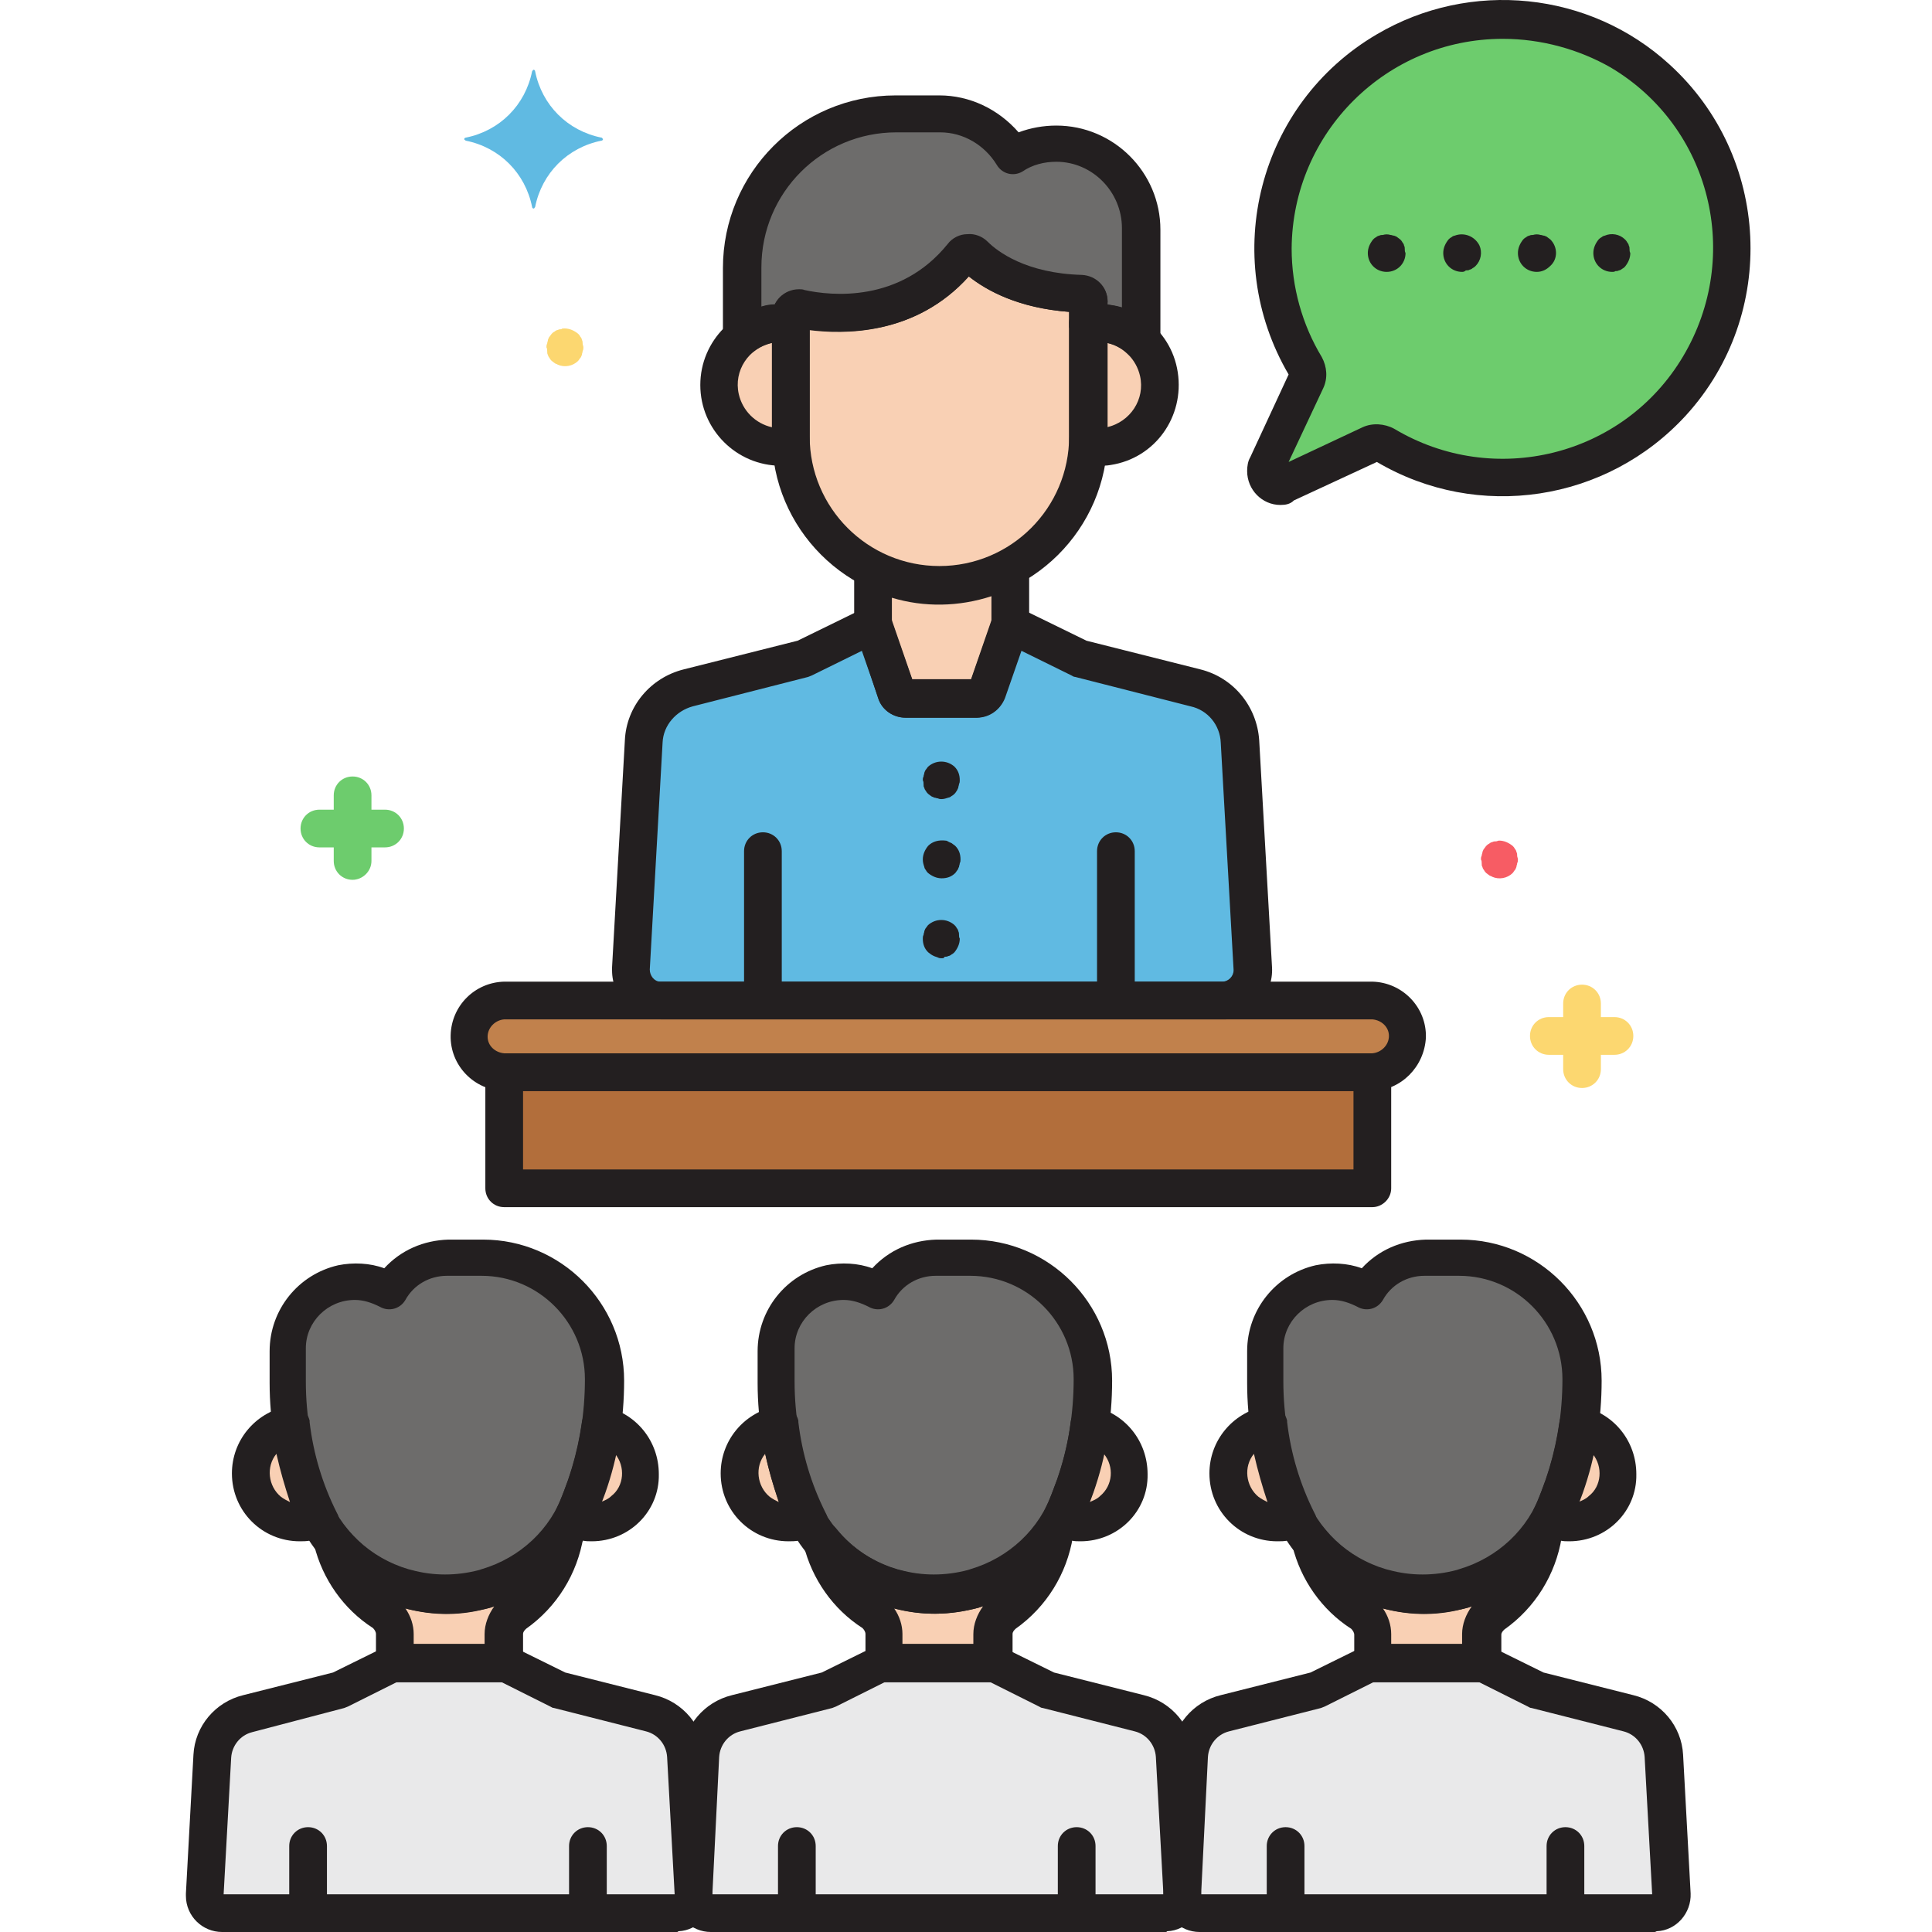 <svg height="512pt" viewBox="-49 0 512 512.295" width="512pt" xmlns="http://www.w3.org/2000/svg"><path d="m132.746 465.695c-.398-5.398-4-10-9.398-11.398l-24.199-6-14.602-7.203h-29l-14.598 7.203-24.402 6c-5.199 1.398-9 6-9.398 11.398l-2 36.801c-.199 2.598 1.801 4.598 4.199 4.801h.199 120.602c2.598 0 4.598-2 4.598-4.602v-.199zm0 0" fill="#e9e9ea"/><path d="m262.348 465.695c-.398-5.398-4-10-9.398-11.398l-24.402-6.203-14.598-7.199h-28.801l-14.602 7.199-24.398 6.203c-5.199 1.398-9 6-9.402 11.398l-2 36.801c-.199 2.598 1.801 4.598 4.203 4.801h.199 120.598c2.602 0 4.602-2 4.602-4.602v-.199zm0 0" fill="#e9e9ea"/><path d="m391.949 465.695c-.402-5.398-4-10-9.402-11.398l-24.398-6.203-14.602-7.199h-28.801l-14.598 7.199-24.402 6.203c-5.199 1.398-9 6-9.398 11.398l-2 36.801c-.199 2.598 1.801 4.598 4.199 4.801h.199 120.602c2.602 0 4.602-2 4.602-4.602v-.199zm0 0" fill="#e9e9ea"/><path d="m282.949 256.695-3.402-60.199c-.398-6.801-5.199-12.602-11.801-14.199l-30.598-7.801-18.402-9-6.199 17.801c-.398 1-1.398 1.797-2.398 1.797h-19c-1.199 0-2-.598-2.402-1.797l-6.199-17.801-18.398 9-30.602 7.801c-6.598 1.598-11.398 7.398-11.801 14.199l-3.398 60.199c-.199 4.398 3.199 8.199 7.602 8.398h.398 148.801c4.398 0 8-3.598 8-8-.199 0-.199-.199-.199-.398zm0 0" fill="#60bae2"/><path d="m324.148 274.695c0-5.199-4.199-9.602-9.602-9.602h-230c-5.199.203-9.398 4.602-9.199 9.801.199 5 4.199 9 9.199 9.199h230.199c5.203.203 9.402-4 9.402-9.398zm0 0" fill="#c1814c"/><path d="m314.746 315.094v-30.797h-230.199v30.797zm0 0" fill="#b26e3b"/><path d="m79.949 421.297-.602.199c-6.801 2-14 2-20.602 0l-.797-.199c-7.402-2.203-14-6.602-19-12.602 1.797 7.801 6.598 14.602 13.398 19 2 1.199 3 3.398 3 5.602v7.598h28.801s0-4.398 0-7.801c0-2.199 1-4.199 2.801-5.598 7-5 11.797-12.602 13.199-21-4.602 7.199-11.801 12.398-20.199 14.801zm0 0" fill="#f9d0b4"/><path d="m110.148 377.695c-1.199 9-3.801 17.602-7.801 25.801h3.398c7.203 1.199 13.801-3.602 15-10.801.203-.602.203-1.199.203-2 0-6.199-4.602-11.602-10.801-13zm0 0" fill="#f9d0b4"/><path d="m27.949 377.895c-6.203 1.199-10.602 6.801-10.602 13 .199 7.199 6 13 13.199 12.801.602 0 1.199 0 2-.199h3c-4-8-6.598-16.801-7.598-25.602zm0 0" fill="#f9d0b4"/><path d="m209.547 421.297-.598.199c-6.801 2-14 2-20.602 0l-.801-.199c-7.398-2.203-14-6.602-19-12.602 1.801 7.801 6.602 14.602 13.402 19 2 1.199 3 3.398 3 5.602v7.598h28.797s0-4.398 0-7.801c0-2.199 1-4.199 2.801-5.598 7-5 11.801-12.602 13.199-21-4.598 7.199-11.797 12.398-20.199 14.801zm0 0" fill="#f9d0b4"/><path d="m239.746 377.695c-1.199 9-3.797 17.602-7.797 25.801h3.199c7.199 1.199 13.801-3.602 15-10.801.199-.602.199-1.199.199-2 .199-6.199-4.398-11.602-10.602-13zm0 0" fill="#f9d0b4"/><path d="m157.547 377.895c-6.199 1.199-10.598 6.801-10.598 13 .199 7.199 6 13 13.199 12.801.598 0 1.199 0 2-.199h3c-4-8-6.602-16.801-7.602-25.602zm0 0" fill="#f9d0b4"/><path d="m339.148 421.297-.602.199c-6.801 2-14 2-20.598 0l-.801-.199c-7.402-2.203-14-6.602-19-12.602 1.801 7.801 6.598 14.602 13.398 19 2 1.199 3 3.398 3 5.602v7.598h29.199s0-4.398 0-7.801c0-2.199 1-4.199 2.801-5.598 7-5 11.801-12.602 13.199-21-5 7.199-12.199 12.398-20.598 14.801zm0 0" fill="#f9d0b4"/><path d="m369.348 377.695c-1.199 9-3.801 17.602-7.801 25.801h3.199c7.203 1.199 13.801-3.602 15-10.801.203-.602.203-1.199.203-2 .199-6.199-4.402-11.602-10.602-13zm0 0" fill="#f9d0b4"/><path d="m287.148 377.895c-6.199 1.199-10.602 6.801-10.602 13 .199 7.199 6 13 13.199 12.801.602 0 1.203 0 2-.199h3c-4-8-6.598-16.801-7.598-25.602zm0 0" fill="#f9d0b4"/><path d="m241.949 85.695c-.801 0-1.801 0-2.602.199 0 .801.199 1.801.199 2.602v27.199c0 .801 0 1.801-.199 2.602 9 1.398 17.398-4.602 19-13.602 1.398-9-4.602-17.398-13.602-19-1 0-1.797 0-2.797 0zm0 0" fill="#f9d0b4"/><path d="m160.547 115.695v-27.199c0-.801 0-1.801.199-2.602-9-1.598-17.398 4.602-19 13.602-1.598 9 4.602 17.398 13.602 19 1.801.398 3.602.398 5.602 0-.402-1-.402-2-.402-2.801zm0 0" fill="#f9d0b4"/><path d="m205.949 67.695c-14.402 18.199-35.602 15.602-42.801 14-1.199-.199-2.199.398-2.602 1.602v.398 31.801c0 21.801 17.801 39.398 39.402 39.398 21.797 0 39.398-17.598 39.398-39.398v-35c0-.199 0-.402 0-.602 0-1.199-1-2-2-2-16.398-.398-25-7-28.398-10.199-.801-1-2-1-3 0zm0 0" fill="#f9d0b4"/><path d="m199.949 155.094c-6.203 0-12.203-1.398-17.602-4.199v14.602l6.199 17.801c.402 1 1.402 1.797 2.402 1.797h19c1.199 0 2-.797 2.398-1.797l6.199-17.801v-15.199c-5.598 3.199-12 4.797-18.598 4.797zm0 0" fill="#f9d0b4"/><path d="m111.148 365.895c0-17.801-14.602-32.199-32.402-32.398h-9.199c-6.398 0-12.199 3.398-15.398 8.801-3.801-2.402-8.402-3-12.801-2.203-8.398 1.801-14.398 9.402-14.199 18v8.402c0 9.801 1.598 19.398 4.801 28.598l.797 2.402c4 11.598 13.402 20.398 25.203 23.598l.797.203c6.801 2 14 2 20.602 0l.602-.203c11.797-3.398 21.199-12.199 25.199-23.797l1.199-3.203c3.199-9 4.801-18.598 4.801-28.199zm0 0" fill="#6d6c6b"/><path d="m240.746 365.895c0-17.801-14.598-32.199-32.398-32.398h-9.199c-6.402 0-12.199 3.398-15.402 8.801-3.797-2.402-8.398-3-12.797-2.203-8.402 1.801-14.402 9.402-14.203 18v8.402c0 9.801 1.602 19.398 4.801 28.598l.801 2.402c4 11.598 13.398 20.398 25.199 23.598l.801.203c6.801 2 14 2 20.602 0l.598-.203c11.801-3.398 21.199-12.199 25.199-23.797l1.203-3.203c3.199-9 4.797-18.598 4.797-28.199zm0 0" fill="#6d6c6b"/><path d="m370.348 365.895c0-17.801-14.602-32.199-32.398-32.398h-9.203c-6.398 0-12.199 3.398-15.398 8.801-3.801-2.402-8.398-3-12.801-2.203-8.398 1.801-14.398 9.402-14.199 18v8.402c0 9.801 1.602 19.398 4.801 28.598l.801 2.402c4 11.598 13.398 20.398 25.199 23.598l.801.203c6.797 2 14 2 20.598 0l.602-.203c11.801-3.398 21.199-12.199 25.199-23.797l1.199-3.203c3.199-9 4.801-18.598 4.801-28.199zm0 0" fill="#6d6c6b"/><path d="m157.949 85.695c.797 0 1.598 0 2.598.199v-1.801c0-1.199 1-2 2.199-2h.402c7.199 1.402 28.398 4 42.801-14 .797-1 2-1 3-.398 0 0 .199 0 .199.199 3.398 3.199 12 9.801 28.398 10.199 1.199 0 2 1 2 2v.602 5.199c5-.801 10.199.801 14 4.402v-29.801c0-12.402-10.199-22.602-22.598-22.602-4 0-8 1.199-11.602 3.199-4-6.797-11.398-11-19.398-11h-11.602c-22.398.203-40.602 18.402-40.602 40.801v18.199c2.801-2.199 6.402-3.398 10.203-3.398zm0 0" fill="#6d6c6b"/><path d="m390.348 21.094c-24.801-22.598-63.398-20.797-86 4-18 19.801-21 49.203-7.199 72.203.598 1 .598 2.398.199 3.598l-10.398 22.402c-.801 2 0 4.199 1.797 5.199 1 .398 2.203.398 3.203 0l22.398-10.402c1.199-.598 2.602-.398 3.602.203 28.797 17.199 66.199 7.797 83.398-21 15.199-24.801 10.398-56.801-11-76.203zm0 0" fill="#6dcc6d"/><path d="m110.348 36.496c-9-1.801-15.801-8.602-17.602-17.602 0-.199-.199-.398-.398-.398-.199 0-.199.199-.398.398-1.801 9-8.602 15.801-17.602 17.602-.199 0-.398.199-.398.398s.199.199.398.402c9 1.797 15.801 8.598 17.602 17.598 0 .199.199.402.398.402.199 0 .199-.203.398-.402 1.801-9 8.602-15.801 17.602-17.598.199 0 .398-.203.398-.402-.199-.199-.199-.398-.398-.398zm0 0" fill="#60bae2"/><path d="m361.547 269.695h17.402c2.797 0 5 2.199 5 5 0 2.801-2.203 5-5 5h-17.402c-2.801 0-5-2.199-5-5 0-2.801 2.199-5 5-5zm0 0" fill="#fcd770"/><path d="m370.348 261.094c2.801 0 5 2.203 5 5v17.402c0 2.801-2.199 5-5 5-2.801 0-5-2.199-5-5v-17.402c0-2.797 2.199-5 5-5zm0 0" fill="#fcd770"/><path d="m52.949 224.695h-17.402c-2.801 0-5-2.199-5-5 0-2.801 2.199-5 5-5h17.402c2.797 0 5 2.199 5 5 0 2.801-2.203 5-5 5zm0 0" fill="#6dcc6d"/><path d="m44.348 233.297c-2.801 0-5-2.203-5-5v-17.402c0-2.801 2.199-5 5-5 2.801 0 5 2.199 5 5v17.402c0 2.797-2.398 5-5 5zm0 0" fill="#6dcc6d"/><path d="m348.348 222.895c1.398 0 2.602.602 3.602 1.402.199.199.398.398.598.797.199.203.402.602.402.801.199.402.199.602.199 1 0 .402.199.602.199 1 0 .402 0 .602-.199 1 0 .402-.199.602-.199 1-.203.402-.203.602-.402.801-.199.199-.398.602-.598.801-1.402 1.398-3.602 1.801-5.402 1-.199-.199-.598-.199-.801-.402-.199-.199-.598-.398-.797-.598-.203-.199-.402-.402-.602-.801-.199-.199-.398-.602-.398-.801-.203-.199-.203-.598-.203-1 0-.398 0-.598-.199-1 0-.398 0-.598.199-1 0-.398.203-.598.203-1 .199-.398.199-.598.398-.801.199-.199.398-.598.602-.797.199-.203.398-.402.797-.602.203-.199.602-.398.801-.398.402-.203.602-.203 1-.203.199 0 .602-.199.801-.199zm0 0" fill="#f75c64"/><path d="m100.547 87.094c1.402 0 2.602.602 3.602 1.402.199.199.398.398.598.801.203.199.402.598.402.797.199.402.199.602.199 1 0 .402.199.602.199 1 0 .402 0 .602-.199 1 0 .402-.199.602-.199 1-.199.402-.199.602-.402.801-.199.199-.398.602-.598.801-1.402 1.398-3.602 1.801-5.402 1-.199-.199-.598-.199-.797-.398-.203-.203-.602-.402-.801-.602-.199-.199-.402-.398-.602-.801-.199-.199-.398-.598-.398-.801-.199-.199-.199-.598-.199-1 0-.398 0-.598-.203-1 0-.398 0-.598.203-1 0-.398.199-.598.199-1 .199-.398.199-.598.398-.797.199-.203.402-.602.602-.801.199-.199.398-.402.801-.602.199-.199.598-.398.797-.398.402-.199.602-.199 1-.199 0-.203.402-.203.801-.203zm0 0" fill="#fcd770"/><g fill="#231f20"><path d="m106.746 512.297c-2.797 0-5-2.203-5-5v-17.801c0-2.801 2.203-5 5-5 2.801 0 5 2.199 5 5v17.801c0 2.797-2.398 5-5 5zm0 0"/><path d="m32.547 512.297c-2.801 0-5-2.203-5-5v-17.801c0-2.801 2.199-5 5-5s5 2.199 5 5v17.801c0 2.797-2.398 5-5 5zm0 0"/><path d="m130.348 512.297h-120.602c-5.199 0-9.598-4.203-9.598-9.602 0-.199 0-.398 0-.602l2-36.797c.398-7.602 5.801-14 13.199-15.801l23.801-6 14.199-7c.602-.402 1.398-.602 2.199-.602h28.801c.801 0 1.602.199 2.199.602l14.199 7 23.801 6c7.402 1.801 12.801 8.199 13.199 15.801l2 36.797c.203 5.203-3.797 9.801-9 10-.199.203-.199.203-.398.203zm-120.199-10h119.598l-2-36.402c-.199-3.199-2.398-6-5.598-6.801l-24.402-6.199c-.398 0-.598-.199-1-.398l-13.598-6.801h-26.402l-13.598 6.801c-.402.199-.602.199-1 .398l-24.402 6.402c-3.199.797-5.398 3.598-5.598 6.797zm0 0"/><path d="m84.348 446.094h-28.801c-1.598 0-5-.598-5-6.199v-6.598c0-.602-.398-1.203-.801-1.602-7.797-5-13.398-13-15.598-22-.602-2.602 1-5.398 3.801-6 1.797-.398 3.797.199 5 1.801 4.199 5.199 10 9 16.398 10.801l.801.199c5.801 1.598 12 1.598 18 0l.598-.199c7.203-2 13.402-6.602 17.801-12.602 1.602-2.199 4.602-2.801 7-1.199 1.602 1.199 2.402 3 2 5-1.598 9.801-7 18.598-15.199 24.398-.398.402-.801.801-.801 1.402v7.797 1c-.598 2.203-2.801 4-5.199 4zm-23.801-10h18.801v-2.797c0-2.602 1-5.203 2.602-7.402-.203 0-.402.199-.602.199l-.602.203c-7.398 2.199-15 2.199-22.398.199 1.398 2 2.199 4.398 2.199 6.801zm0 0"/><path d="m69.148 427.895c-4 0-7.801-.598-11.602-1.598l-.801-.203c-13.199-3.797-24-13.797-28.398-26.797l-.801-2.402c-3.398-9.801-5.199-20-5.199-30.199v-8.398c0-11 7.602-20.402 18.199-22.801 4-.801 8.402-.602 12.199.801 4.402-4.801 10.402-7.402 17-7.602h9.203c20.598 0 37.398 16.801 37.398 37.398 0 10.203-1.602 20.203-5 29.801l-1.199 3.199c-4.602 13-15.199 23.203-28.602 27l-.598.203c-4 1-8 1.598-11.801 1.598zm-24.199-83.199c-7.203 0-13 5.801-13 12.801v.398 8.402c0 9.199 1.598 18.199 4.598 26.797l.801 2.402c3.602 10 11.602 17.598 21.801 20.598l.801.203c5.797 1.598 12 1.598 18 0l.598-.203c10.199-3 18.402-10.598 21.801-20.598l1.199-3.199c3-8.602 4.402-17.602 4.402-26.602 0-15-12.203-27.398-27.402-27.398h-9.199c-4.602 0-8.801 2.398-11 6.398-1.398 2.398-4.398 3.199-6.801 1.801-2-1-4.199-1.801-6.598-1.801zm0 0"/><path d="m107.746 408.695c-.797 0-1.598 0-2.398-.199h-3c-2.801 0-5-2.199-5-5 0-.801.199-1.801.602-2.402 3.598-7.598 6-15.598 7.199-24 .398-2.797 3-4.598 5.598-4.199h.203c8.598 1.801 14.598 9.199 14.598 18 .199 9.801-7.801 17.801-17.801 17.801zm6.203-23.199c-1 4.398-2.203 8.598-3.801 12.801 1-.402 2-.801 2.801-1.602 3.398-2.602 3.797-7.801 1-11.199zm0 0"/><path d="m30.348 408.695c-10 0-18-8-18-18 0-8.602 6-16 14.602-17.801 2.797-.598 5.398 1.199 6 3.801v.398c1 8.402 3.398 16.402 7.199 24 1.398 2.402.598 5.402-1.801 6.801-.801.402-1.602.602-2.398.602h-2.801c-1 .199-2 .199-2.801.199zm-6.199-23.199c-2.801 3.398-2.199 8.598 1.199 11.398.801.602 1.602 1 2.398 1.402-1.398-4.203-2.598-8.402-3.598-12.801zm0 0"/><path d="m236.348 512.297c-2.801 0-5-2.203-5-5v-17.801c0-2.801 2.199-5 5-5 2.801 0 5 2.199 5 5v17.801c0 2.797-2.398 5-5 5zm0 0"/><path d="m162.148 512.297c-2.801 0-5-2.203-5-5v-17.801c0-2.801 2.199-5 5-5 2.801 0 5 2.199 5 5v17.801c0 2.797-2.402 5-5 5zm0 0"/><path d="m259.949 512.297h-120.602c-5.199 0-9.602-4.203-9.602-9.602 0-.199 0-.398 0-.602l2-36.797c.402-7.602 5.801-14 13.203-15.801l23.797-6 14.203-7c.598-.402 1.398-.602 2.199-.602h28.801c.797 0 1.598.199 2.199.602l14.199 7 23.801 6c7.398 1.801 12.801 8.199 13.199 15.801l2 36.797c.199 5.203-3.801 9.801-9 10-.199.203-.199.203-.398.203zm-120.203-10h119.602l-2-36.402c-.199-3.199-2.398-6-5.602-6.801l-24.398-6.199c-.398 0-.602-.199-1-.398l-13.602-6.801h-26.598l-13.602 6.801c-.398.199-.598.199-1 .398l-24.398 6.199c-3.199.801-5.402 3.602-5.602 6.801zm0 0"/><path d="m214.148 446.094h-28.801c-1.602 0-5-.598-5-6.199v-6.598c0-.602-.398-1.203-.801-1.602-7.801-5-13.398-13-15.598-22-.602-2.602 1-5.398 3.797-6 1.801-.398 3.801.199 5 1.801 4.203 5.199 10 9 16.402 10.801l.801.199c5.797 1.598 12 1.598 18 0l.598-.199c7.199-2 13.402-6.602 17.801-12.602 1.602-2.199 4.602-2.801 7-1.199 1.602 1.199 2.398 3 2 5-1.602 9.801-7 18.598-15.199 24.398-.402.402-.801.801-.801 1.402v7.797c-.398 2.602-2.602 5-5.199 5zm-24-10h18.801v-2.797c0-2.602 1-5.203 2.598-7.402-.199 0-.398.199-.598.199l-.602.203c-7.398 2-15 2.199-22.398.199 1.398 2 2.199 4.398 2.199 6.801zm0 0"/><path d="m198.746 427.895c-4 0-7.797-.598-11.598-1.598l-.801-.203c-13.199-3.797-24-13.797-28.602-26.797l-.797-2.402c-3.402-9.801-5.203-20-5.203-30.199v-8.398c0-11 7.602-20.402 18.203-22.801 4-.801 8.398-.602 12.199.801 4.398-4.801 10.398-7.402 17-7.602h9.199c20.602 0 37.398 16.801 37.398 37.398 0 10.203-1.598 20.203-5 29.801l-1.199 3.199c-4.598 13.203-15.199 23.203-28.598 27l-.602.203c-3.801 1-7.602 1.598-11.602 1.598zm-24.199-83.199c-7.199 0-13 5.801-13 12.801v.398 8.402c0 9.199 1.602 18.199 4.602 26.797l.801 2.402c3.598 10 11.598 17.598 21.797 20.598l.801.203c5.801 1.598 12 1.598 18 0l.602-.203c10.199-3 18.398-10.598 21.801-20.598l1.199-3.199c3-8.602 4.398-17.602 4.398-26.602 0-15-12.199-27.398-27.398-27.398h-9.199c-4.602 0-8.801 2.398-11 6.398-1.402 2.398-4.402 3.199-6.801 1.801-2-1-4.199-1.801-6.602-1.801zm0 0"/><path d="m237.348 408.695c-.801 0-1.602 0-2.398-.199h-3c-2.801 0-5-2.199-5-5 0-.801.199-1.801.598-2.402 3.602-7.598 6.199-15.598 7.199-24 .402-2.797 3-4.598 5.602-4.199h.199c8.602 1.801 14.602 9.199 14.602 18 .199 9.801-7.801 17.801-17.801 17.801zm6.199-23.199c-1 4.398-2.199 8.598-3.801 12.801 1-.402 2-.801 2.801-1.602 3.402-2.801 3.801-7.801 1-11.199zm0 0"/><path d="m159.949 408.695c-10 0-18-8-18-18 0-8.602 6-16 14.598-17.801 2.801-.598 5.402 1.199 6 3.801v.398c1 8.402 3.402 16.402 7.199 24 1.402 2.402.602 5.402-1.797 6.801-.801.402-1.602.602-2.402.602h-2.801c-1 .199-2 .199-2.797.199zm-6.203-23.199c-2.797 3.398-2.199 8.598 1.203 11.398.797.602 1.598 1 2.398 1.402-1.398-4.203-2.602-8.402-3.602-12.801zm0 0"/><path d="m365.949 512.297c-2.801 0-5-2.203-5-5v-17.801c0-2.801 2.199-5 5-5 2.797 0 5 2.199 5 5v17.801c0 2.797-2.402 5-5 5zm0 0"/><path d="m291.746 512.297c-2.797 0-5-2.203-5-5v-17.801c0-2.801 2.203-5 5-5 2.801 0 5 2.199 5 5v17.801c0 2.797-2.398 5-5 5zm0 0"/><path d="m389.547 512.297h-120.598c-5.203 0-9.602-4.203-9.602-9.602 0-.199 0-.398 0-.602l2-36.797c.398-7.602 5.801-14 13.199-15.801l23.801-6 14.199-7c.602-.402 1.402-.602 2.199-.602h29c.801 0 1.602.199 2.203.602l14.199 7 23.801 6c7.398 1.801 12.797 8.199 13.199 15.801l2 36.797c.199 5.203-3.801 9.801-9 10-.402.203-.402.203-.602.203zm-120.199-10h119.602l-2-36.402c-.203-3.199-2.402-6-5.602-6.801l-24.398-6.199c-.402 0-.602-.199-1-.398l-13.602-6.801h-26.602l-13.598 6.801c-.402.199-.602.199-1 .398l-24.402 6.199c-3.199.801-5.398 3.602-5.598 6.801zm0 0"/><path d="m343.746 446.094h-28.797c-2.801 0-5-2.199-5-5v-7.598c0-.602-.402-1.199-.801-1.602-7.801-5-13.402-13-15.602-22-.598-2.598 1-5.398 3.801-6 1.801-.398 3.801.199 5 1.801 4.199 5.199 10 9 16.398 10.801l.801.199c5.801 1.602 12 1.602 18 0l.602-.199c7.199-2 13.398-6.602 17.801-12.602 1.598-2.199 4.598-2.801 7-1.199 1.598 1.199 2.398 3 2 5-1.602 9.801-7 18.602-15.203 24.398-.398.402-.797.801-.797 1.402v2 5.598 1c-.801 2.203-3 4-5.203 4zm-24-10h18.801v-2.797c0-2.602 1-5.203 2.602-7.402l-.602.199-.598.203c-7.402 2.199-15 2.199-22.402.199 1.402 2 2.199 4.398 2.199 6.801zm0 0"/><path d="m328.348 427.895c-4 0-7.801-.598-11.602-1.598l-.797-.203c-13.203-3.797-24-13.797-28.402-26.797l-.801-2.402c-3.398-9.801-5.199-20-5.199-30.199v-8.398c0-11 7.602-20.402 18.199-22.801 4-.801 8.402-.602 12.203.801 4.398-4.801 10.398-7.402 17-7.602h9.199c20.598 0 37.398 16.801 37.398 37.398 0 10.203-1.598 20.203-5 29.801l-1.199 3.199c-4.602 13-15.199 23.203-28.602 27l-.598.203c-4 1-7.801 1.598-11.801 1.598zm-24.199-83.199c-7.199 0-13 5.801-13 12.801v.398 8.402c0 9.199 1.598 18.199 4.598 26.797l.801 2.402c3.602 10 11.602 17.598 21.801 20.598l.801.203c5.801 1.598 12 1.598 18 0l.598-.203c10.203-3 18.402-10.598 21.801-20.598l1.199-3.199c3-8.602 4.402-17.602 4.402-26.602 0-15-12.199-27.398-27.402-27.398h-9.199c-4.598 0-8.801 2.398-11 6.398-1.398 2.398-4.398 3.199-6.801 1.801-2-1-4.199-1.801-6.598-1.801zm0 0"/><path d="m366.949 408.695c-.801 0-1.602 0-2.402-.199h-3c-2.801 0-5-2.199-5-5 0-.801.199-1.801.602-2.402 3.598-7.598 6-15.598 7.199-24 .398-2.797 3-4.598 5.602-4.199h.199c8.598 1.801 14.598 9.199 14.598 18 .203 9.801-7.797 17.801-17.797 17.801zm6.199-23.199c-1 4.398-2.199 8.598-3.801 12.801 1-.402 2-.801 2.801-1.602 3.398-2.602 3.801-7.801 1-11.199zm0 0"/><path d="m289.547 408.695c-10 0-18-8-18-18 0-8.602 6-16 14.602-17.801 2.801-.598 5.398 1.199 6 3.801v.398c1 8.402 3.398 16.402 7.199 24 1.398 2.402.602 5.402-1.801 6.801-.801.402-1.598.602-2.398.602h-2.801c-1 .199-1.801.199-2.801.199zm-6.199-23.199c-2.801 3.398-2.199 8.598 1.199 11.398.801.602 1.602 1 2.402 1.402-1.402-4.203-2.602-8.402-3.602-12.801zm0 0"/><path d="m241.949 123.496c-1.203 0-2.203-.199-3.402-.199-2.598-.402-4.398-2.602-4.199-5.203 0-.797 0-1.598 0-2.398v-27.199c0-.801 0-1.602 0-2.402-.199-2.598 1.602-4.797 4.199-5.199 11.801-1.801 22.801 6 24.602 17.801 1.801 11.801-6 22.801-17.801 24.602-1 .199-2.199.199-3.398.199zm2.398-32.602v22.402c6.199-1.402 10.199-7.402 8.801-13.602-1-4.398-4.402-7.801-8.801-8.801zm0 0"/><path d="m157.949 123.496c-11.801 0-21.402-9.602-21.402-21.402 0-11.797 9.602-21.398 21.402-21.398 1.199 0 2.199 0 3.398.199 2.602.402 4.398 2.602 4.199 5.199v2.402 27.199 2.398c.199 2.602-1.598 4.801-4.199 5.203-1.199.199-2.199.199-3.398.199zm-2.402-32.602c-6.199 1.402-10.199 7.402-8.801 13.602 1 4.398 4.402 7.801 8.801 8.801zm0 0"/><path d="m199.949 160.094c-24.602 0-44.402-20-44.402-44.398v-31.801c0-4 3.199-7.199 7.199-7.199.402 0 1 0 1.402.199 7.199 1.602 25.398 3.402 38-12.199 1.199-1.602 3.199-2.602 5.199-2.602 2-.199 4 .602 5.398 2 2.602 2.602 10.203 8.402 25 8.801 3.801.199 6.801 3.199 6.801 7v36c-.199 24.402-20 44.199-44.598 44.199zm-34.402-72.797v28.398c0 19 15.402 34.398 34.402 34.398s34.398-15.398 34.398-34.398v-33c-13.398-1-21.801-5.602-26.602-9.398-14 15.598-33 15.398-42.199 14zm40.402-19.402"/><path d="m253.348 95.297c-1.199 0-2.602-.602-3.398-1.402-2.602-2.598-6.203-3.598-9.801-3-2.801.402-5.199-1.398-5.801-4.199 0-.199 0-.602 0-.801v-3.199c-13.398-1-21.801-5.602-26.602-9.398-14.199 15.797-33.398 15.398-42.598 14.199-.199.801-.801 1.598-1.602 2.199-1.199 1-2.598 1.398-4 1.199-3.199-.598-6.398.402-9 2.402-2.199 1.797-5.398 1.398-7-.801-.801-.801-1-2-1-3.199v-18.203c0-25.199 20.402-45.797 45.801-45.797h11.602c8 0 15.598 3.598 21 9.797 3.199-1.199 6.598-1.797 10-1.797 15.199 0 27.598 12.398 27.598 27.598v29.402c-.199 2.598-2.398 5-5.199 5zm-9-14.602c1.398.199 2.602.398 4 .801v-21c0-9.602-7.801-17.602-17.398-17.602-3.203 0-6.402.801-9 2.602-2.402 1.398-5.402.598-6.801-1.801-3.199-5.199-8.801-8.602-15-8.602h-11.602c-19.801 0-35.801 16-35.801 35.801v10.402c1.203-.402 2.402-.602 3.602-.602 1.398-2.801 4.602-4.398 7.801-3.602 7.199 1.602 25.398 3.402 38-12.199 1.199-1.598 3.199-2.598 5.199-2.598 2-.203 4 .598 5.398 2 2.602 2.598 10.203 8.398 25 8.797 3.801.203 6.801 3.203 6.801 7zm-34.602-9.801"/><path d="m200.547 211.895c-.398 0-.598 0-1-.199-.398 0-.598-.199-1-.199-.199-.199-.598-.199-.801-.402-.199-.199-.598-.398-.797-.598-.203-.199-.402-.402-.602-.801-.199-.199-.398-.602-.398-.801-.203-.199-.203-.598-.203-1 0-.398 0-.598-.199-1 0-.398 0-.598.199-1 0-.398.203-.598.203-1 .199-.398.199-.598.398-.801.199-.199.398-.598.602-.797 2-1.801 5-1.801 7 0 1 1 1.398 2.199 1.398 3.598 0 .402 0 .602-.199 1 0 .402-.199.602-.199 1-.402 1-1 1.801-1.801 2.199-.199.203-.602.402-.801.402-.602.199-1.199.398-1.801.398zm0 0"/><path d="m200.547 232.895c-1.398 0-2.598-.598-3.598-1.398-.203-.199-.402-.402-.602-.801-.199-.199-.398-.602-.398-.801-.203-.598-.402-1.199-.402-2 0-1.398.602-2.598 1.402-3.598 1.199-1.203 2.797-1.602 4.598-1.402.402 0 .602.199 1 .402.402.199.602.199.801.398.199.199.602.398.801.602 1 1 1.398 2.199 1.398 3.598 0 .402 0 .602-.199 1 0 .402-.199.602-.199 1-.199.199-.199.602-.402.801-.199.199-.398.602-.598.801-1 1-2.199 1.398-3.602 1.398zm0 0"/><path d="m200.547 254.094c-.398 0-.598 0-1-.199-.598-.199-1.199-.398-1.801-.801-.199-.199-.598-.398-.797-.598-1-1-1.402-2.199-1.402-3.602 0-.398 0-.598.199-1 0-.398.203-.598.203-1 .199-.398.199-.598.398-.801.199-.199.398-.598.602-.797 2-1.801 5-1.801 7 0 .199.199.398.398.598.797.199.203.402.602.402.801.199.402.199.602.199 1 0 .402 0 .602.199 1 0 1.402-.602 2.602-1.398 3.602-.203.199-.402.398-.801.598-.199.203-.602.402-.801.402-.398.199-.602.199-1 .199-.199.398-.398.398-.801.398zm0 0"/><path d="m246.746 267.297c-2.797 0-5-2.203-5-5v-36.602c0-2.801 2.203-5 5-5 2.801 0 5 2.199 5 5v36.602c0 2.797-2.199 5-5 5zm0 0"/><path d="m153.148 267.297c-2.801 0-5-2.203-5-5v-36.602c0-2.801 2.199-5 5-5 2.801 0 5 2.199 5 5v36.602c0 2.797-2.199 5-5 5zm0 0"/><path d="m209.949 190.297h-19c-3.203 0-6.203-2-7.203-5.203l-6.199-17.797c-.199-.602-.199-1-.199-1.602v-14.602c0-2.797 2.199-5 5-5 .801 0 1.602.203 2.199.602 4.801 2.398 10 3.602 15.402 3.602 5.797 0 11.398-1.402 16.398-4.203 2.398-1.398 5.398-.398 6.801 2 .398.801.598 1.602.598 2.402v15.199c0 .602 0 1.199-.199 1.602l-6.199 17.797c-1.199 3-4 5.203-7.398 5.203zm-17.203-10h15.602l5.398-15.402v-6.801c-8.598 2.801-17.797 3-26.398.402v6.398zm0 0"/><path d="m274.949 270.297h-148.801c-7.199 0-13-5.801-13-13 0-.203 0-.402 0-.801l3.398-60.199c.402-9 6.801-16.602 15.602-18.801l30.199-7.602 18-8.801c2.398-1.199 5.398-.199 6.602 2.203 0 .199.199.398.199.598l5.598 16.199h15.602l5.602-16.199c1-2.598 3.797-4 6.398-3 .199 0 .398.199.602.199l18 8.801 30.199 7.602c8.801 2.199 15 9.801 15.598 18.801l3.402 60.199c.398 7.199-5.199 13.398-12.199 13.801-.602 0-.801 0-1 0zm-95.402-97.801-13.398 6.598c-.402.203-.602.203-1 .402l-30.602 7.801c-4.398 1.199-7.801 5-8 9.598l-3.398 60.199c0 1.602 1.199 3.203 2.801 3.203h.199 148.801c1.598 0 3-1.402 3-3v-.203l-3.402-60.199c-.199-4.598-3.398-8.598-8-9.598l-30.598-7.801c-.402 0-.602-.199-1-.402l-13.402-6.598-4.398 12.598c-1 3-4 5-7.199 5.203h-19c-3.203 0-6.203-2-7.203-5zm0 0"/><path d="m314.746 289.297h-230.199c-8-.203-14.398-6.801-14.199-14.801.199-7.801 6.398-14 14.199-14.199h230.199c8 .199 14.402 6.797 14.203 14.797-.402 7.801-6.602 14-14.203 14.203zm-230.199-19c-2.398.199-4.398 2.199-4.398 4.598 0 2.402 2 4.199 4.398 4.402h230.199c2.402-.203 4.402-2.203 4.402-4.602 0-2.398-2-4.199-4.402-4.398zm0 0"/><path d="m314.746 320.094h-230.199c-2.801 0-5-2.199-5-5v-30.797c0-2.801 2.199-5 5-5h230.199c2.801 0 5 2.199 5 5v30.797c0 2.801-2.398 5-5 5zm-225.199-10h220.199v-20.797h-220.199zm0 0"/><path d="m318.547 72.094c-2.801 0-5-2.199-5-5 0-1.398.602-2.598 1.402-3.598.199-.199.398-.402.797-.602.203-.199.602-.398.801-.398.402-.199.602-.199 1-.199.602-.203 1.402-.203 2 0 .402 0 .602.199 1 .199.402.199.602.199.801.398.199.199.602.402.801.602.199.199.398.398.598.801.203.199.402.598.402.797.199.402.199.602.199 1 0 .402 0 .602.199 1 0 2.801-2.199 5-5 5zm0 0"/><path d="m338.547 72.094c-2.801 0-5-2.199-5-5 0-1.398.602-2.598 1.402-3.598.199-.199.398-.402.797-.602.203-.199.602-.398.801-.398 2.602-1 5.402.199 6.602 2.598.801 1.801.398 4-1 5.402-.199.199-.402.398-.801.598-.199.203-.602.402-.801.402-.199.199-.598.199-1 .199-.398.398-.801.398-1 .398zm0 0"/><path d="m358.348 72.094c-2.801 0-5-2.199-5-5 0-1.398.602-2.598 1.398-3.598.203-.199.402-.402.801-.602.199-.199.602-.398.801-.398.398-.199.602-.199 1-.199.602-.203 1.398-.203 2 0 .398 0 .602.199 1 .199.398.199.602.199.801.398.199.199.598.402.801.602 2 2 2 5.199 0 7-1 1-2.203 1.598-3.602 1.598zm0 0"/><path d="m378.348 72.094c-2.801 0-5-2.199-5-5 0-1.398.602-2.598 1.398-3.598.203-.199.402-.402.801-.602.199-.199.602-.398.801-.398 1.801-.801 4-.402 5.398 1 .203.199.402.398.602.801.199.199.398.598.398.797.203.402.203.602.203 1 0 .402 0 .602.199 1 0 1.402-.602 2.602-1.402 3.602-.199.199-.398.398-.797.602-.203.199-.602.398-.801.398-.402.199-.602.199-1 .199-.199.199-.402.199-.801.199zm0 0"/><path d="m290.348 133.895c-4.801 0-8.801-4-8.801-9 0-1.199.199-2.598.801-3.598l10.199-22c-18.398-31.402-8-71.801 23.402-90.203 24.797-14.598 56.398-11.398 77.598 8 26.801 24.402 28.801 66.203 4.402 93-21 23-55.203 28.203-82 12.402l-22 10.199c-1 1-2.203 1.199-3.602 1.199zm59-123.598c-30.801 0-55.801 24.797-56 55.598 0 10.199 2.801 20.199 8 28.801 1.398 2.602 1.602 5.602.398 8.199l-9.199 19.602 19.602-9.199c2.598-1.203 5.801-1 8.398.398 26.402 15.801 60.801 7.398 76.602-19.199 15.801-26.602 7.398-60.801-19.199-76.602-8.402-4.801-18.402-7.598-28.602-7.598zm0 0"/></g></svg>